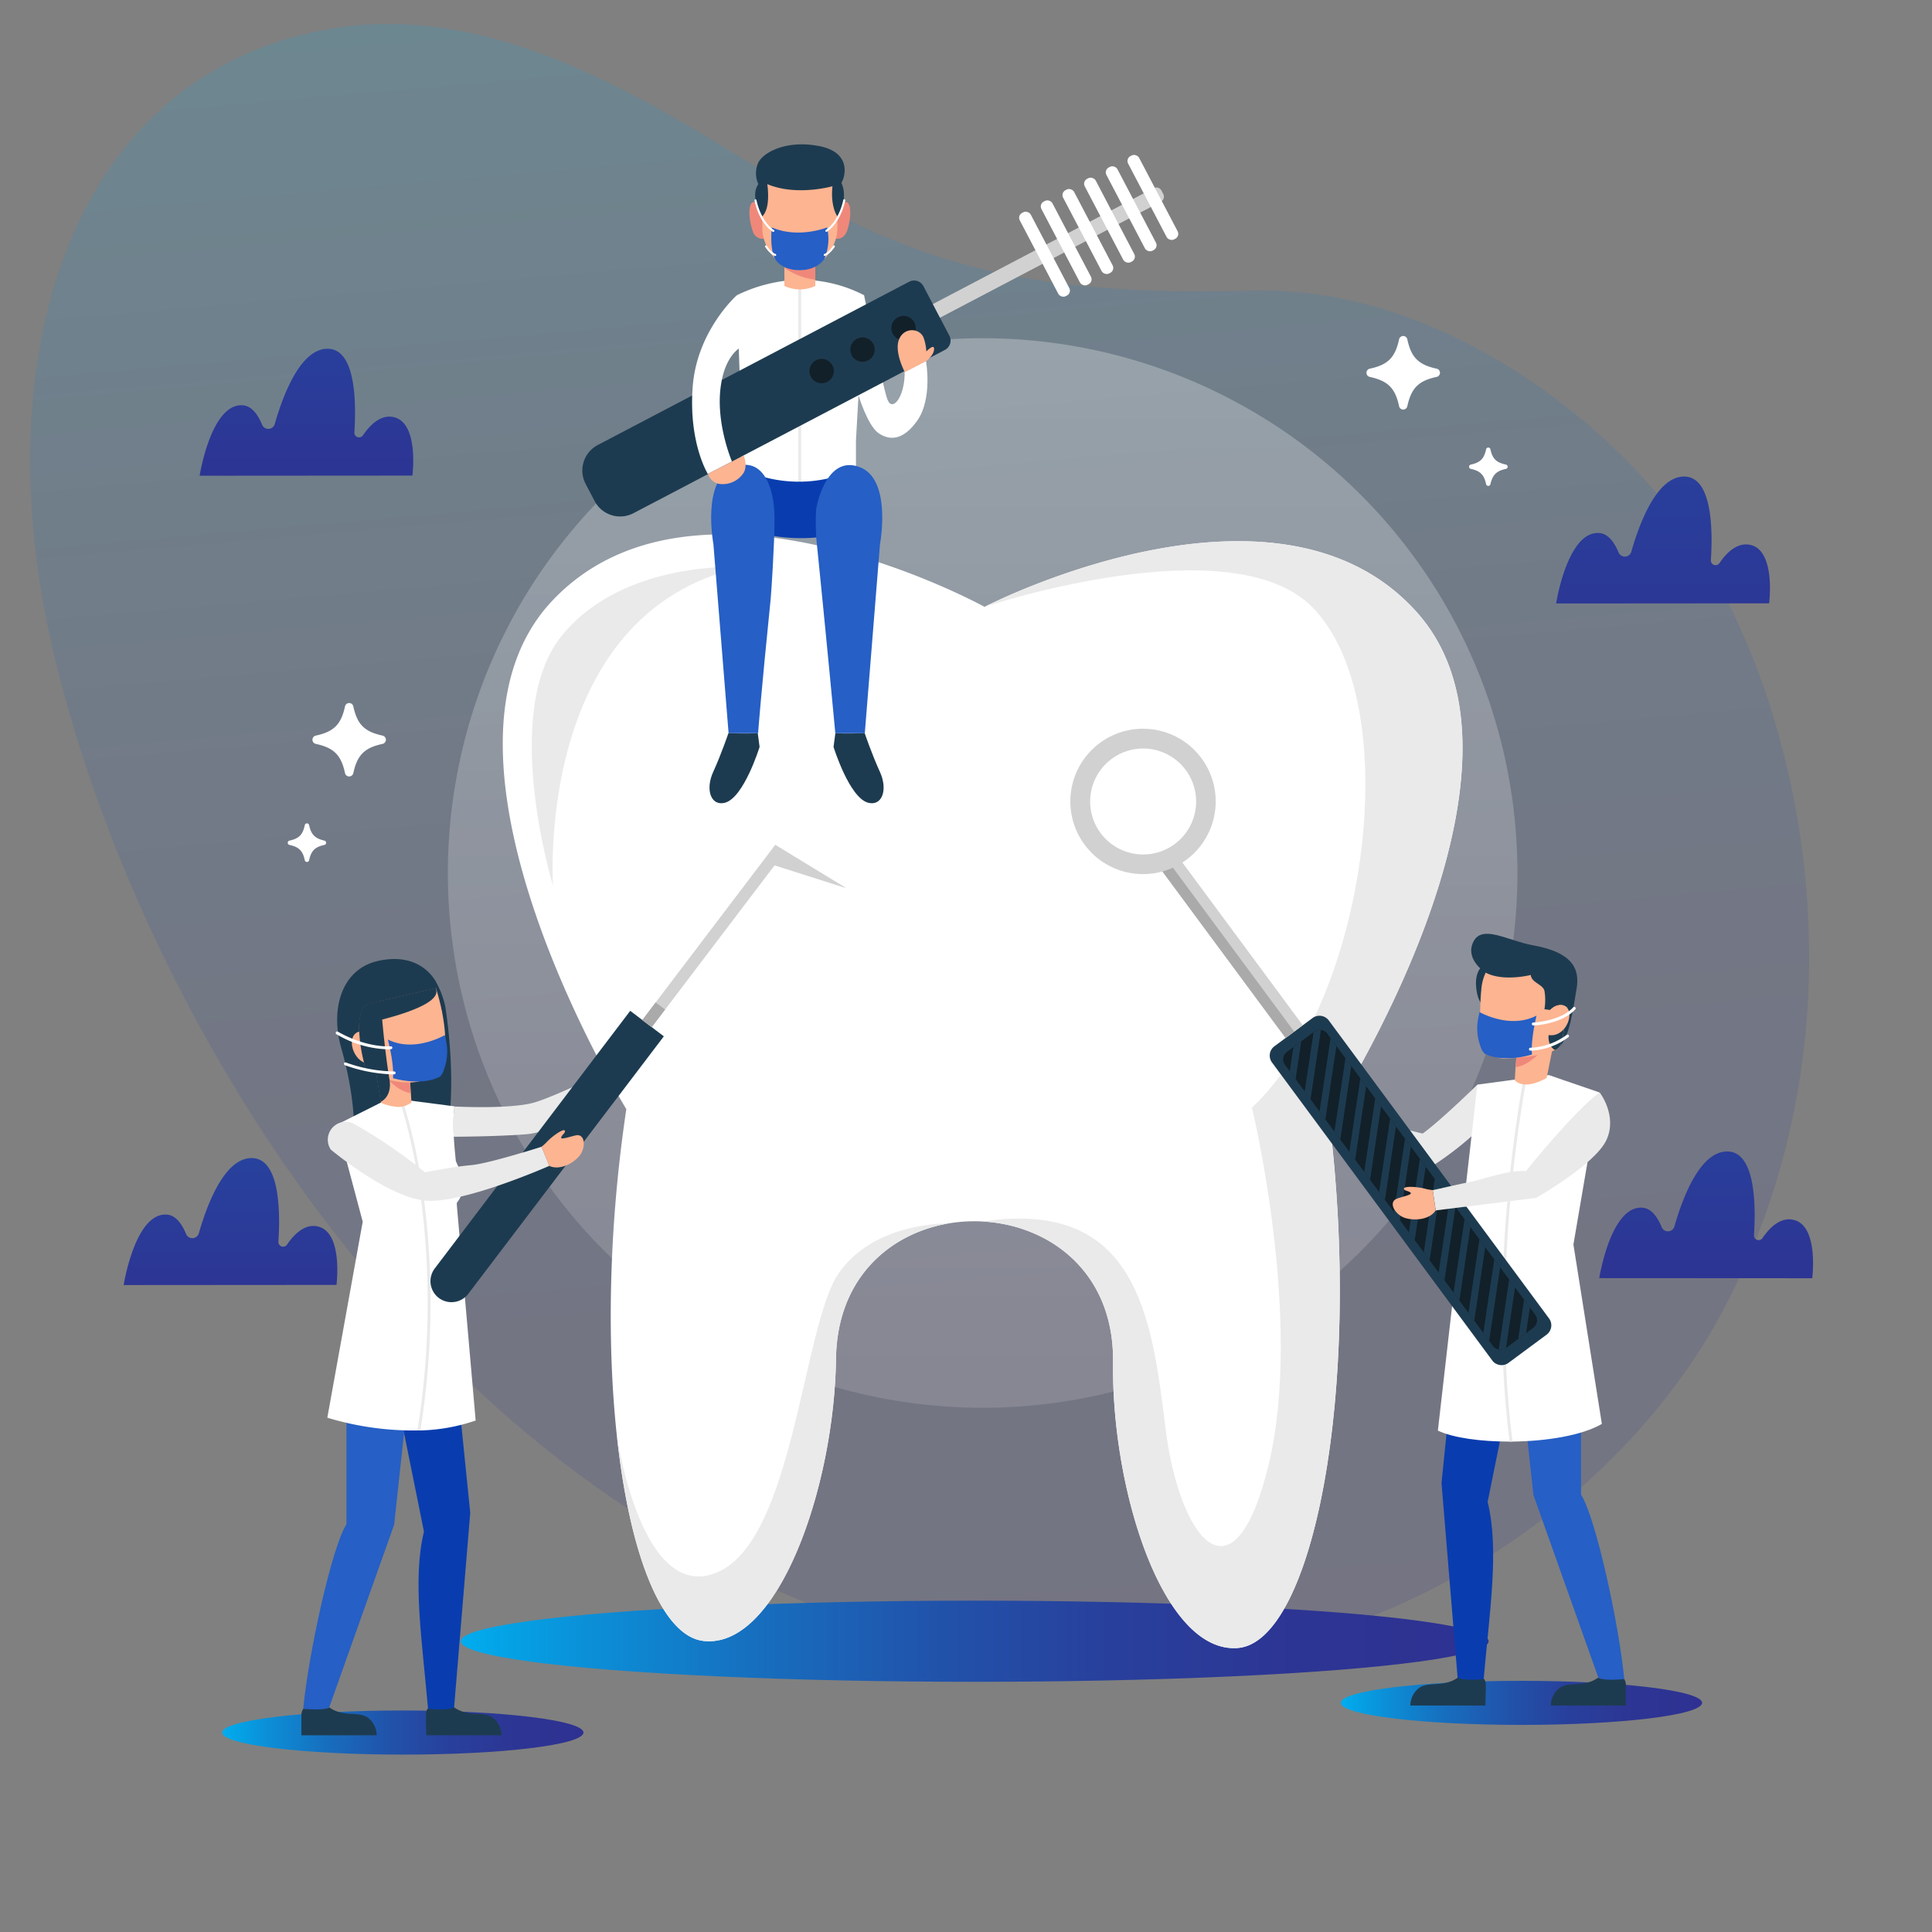 <svg xmlns="http://www.w3.org/2000/svg" xmlns:xlink="http://www.w3.org/1999/xlink" viewBox="0 0 500 500"><rect x="0" y="0" width="500" height="500" fill="#808080" stroke="none"/><defs><style>.cls-1{opacity:0.15;fill:url(#Dégradé_sans_nom_3);}.cls-2{fill:url(#Degradado_sin_nombre_7);}.cls-3{fill:url(#Dégradé_sans_nom_3-2);}.cls-4{fill:url(#Dégradé_sans_nom_3-3);}.cls-5{fill:url(#Dégradé_sans_nom_3-4);}.cls-6{fill:url(#Dégradé_sans_nom_3-5);}.cls-7{fill:#fff;}.cls-8{fill:url(#Dégradé_sans_nom_3-6);}.cls-9{fill:#eaeaea;}.cls-10{fill:#fdb491;}.cls-11{fill:#ef887a;}.cls-12{fill:#1d3b50;}.cls-13{fill:#265fc5;}.cls-14{fill:#093daf;}.cls-15{fill:#d1d1d1;}.cls-16{fill:#122029;}.cls-17{fill:url(#Dégradé_sans_nom_3-7);}.cls-18{fill:#aaa;}.cls-19{fill:url(#Dégradé_sans_nom_3-8);}</style><linearGradient id="Dégradé_sans_nom_3" x1="221.57" y1="-4.74" x2="259.97" y2="434.21" gradientUnits="userSpaceOnUse"><stop offset="0" stop-color="#00adee"/><stop offset="0.12" stop-color="#0b90d8"/><stop offset="0.29" stop-color="#176ebe"/><stop offset="0.46" stop-color="#2153ab"/><stop offset="0.63" stop-color="#28409c"/><stop offset="0.81" stop-color="#2d3594"/><stop offset="1" stop-color="#2e3191"/></linearGradient><linearGradient id="Degradado_sin_nombre_7" x1="254.31" y1="-1200.51" x2="254.31" y2="660.93" gradientTransform="translate(234.25 -113.65) rotate(45)" gradientUnits="userSpaceOnUse"><stop offset="0" stop-color="#fff"/><stop offset="0.22" stop-color="#fff" stop-opacity="0.76"/><stop offset="0.6" stop-color="#fff" stop-opacity="0.36"/><stop offset="0.87" stop-color="#fff" stop-opacity="0.1"/><stop offset="1" stop-color="#fff" stop-opacity="0"/></linearGradient><linearGradient id="Dégradé_sans_nom_3-2" x1="430.39" y1="-45.57" x2="430.39" y2="215.61" xlink:href="#Dégradé_sans_nom_3"/><linearGradient id="Dégradé_sans_nom_3-3" x1="59.63" y1="201.2" x2="59.63" y2="364.46" xlink:href="#Dégradé_sans_nom_3"/><linearGradient id="Dégradé_sans_nom_3-4" x1="441.55" y1="167.39" x2="441.55" y2="365.18" xlink:href="#Dégradé_sans_nom_3"/><linearGradient id="Dégradé_sans_nom_3-5" x1="79.33" y1="-30.64" x2="79.33" y2="155.41" xlink:href="#Dégradé_sans_nom_3"/><linearGradient id="Dégradé_sans_nom_3-6" x1="119.25" y1="424.75" x2="385.25" y2="424.75" xlink:href="#Dégradé_sans_nom_3"/><linearGradient id="Dégradé_sans_nom_3-7" x1="346.99" y1="440.69" x2="440.5" y2="440.69" xlink:href="#Dégradé_sans_nom_3"/><linearGradient id="Dégradé_sans_nom_3-8" x1="57.5" y1="448.38" x2="151" y2="448.38" xlink:href="#Dégradé_sans_nom_3"/></defs><g id="OBJECTS"><path class="cls-1" d="M429.49,128.5c-25.56-30.15-65.47-54.32-105-53.29-43.36,1.14-74.13-2.57-107-19.3-31.37-16-80.28-58-133.1-48.26C18.68,19.72-3.7,91,13.23,166.13c18.91,84,85.14,207.18,200.89,250.8,113.17,42.64,200.27-19.65,231.05-76.39C487.85,261.88,464.48,169.76,429.49,128.5Z"/><circle class="cls-2" cx="254.31" cy="225.93" r="138.4" transform="translate(-85.27 246) rotate(-45)"/><path class="cls-3" d="M402.72,156.18s2.95-19,11.27-18.22c2.3.21,3.86,2.54,4.89,5a1.75,1.75,0,0,0,3.3-.17c2.2-7.7,6.7-19.46,13.67-19.46,7.21,0,7.45,13.45,6.92,21.65a1.22,1.22,0,0,0,2.22.76c1.9-2.8,4.68-5.49,8.05-4.71,6.58,1.52,4.81,15.11,4.81,15.11Z"/><path class="cls-4" d="M32,332.57s3-19,11.27-18.22c2.3.2,3.86,2.53,4.89,5a1.75,1.75,0,0,0,3.3-.17c2.2-7.71,6.7-19.47,13.67-19.47,7.21,0,7.45,13.46,6.92,21.65a1.22,1.22,0,0,0,2.22.76c1.9-2.8,4.68-5.48,8-4.71,6.58,1.52,4.81,15.12,4.81,15.12Z"/><path class="cls-5" d="M413.88,330.78s3-19,11.27-18.22c2.3.21,3.87,2.54,4.89,5a1.74,1.74,0,0,0,3.3-.17C435.54,309.73,440,298,447,298c7.21,0,7.45,13.45,6.93,21.65a1.21,1.21,0,0,0,2.21.76c1.9-2.8,4.68-5.49,8.05-4.71,6.58,1.52,4.81,15.11,4.81,15.11Z"/><path class="cls-6" d="M51.66,123.12s3-19,11.26-18.22c2.31.2,3.87,2.53,4.9,5a1.74,1.74,0,0,0,3.29-.17c2.2-7.71,6.7-19.47,13.67-19.47,7.21,0,7.45,13.46,6.93,21.65a1.22,1.22,0,0,0,2.22.76c1.9-2.8,4.67-5.48,8-4.71,6.57,1.52,4.8,15.12,4.8,15.12Z"/><path class="cls-7" d="M99,192.52c-4.67,1-6.55,2.88-7.56,7.56a1.1,1.1,0,0,1-2.15,0c-1-4.68-2.88-6.55-7.56-7.56a1.1,1.1,0,0,1,0-2.15c4.68-1,6.55-2.89,7.56-7.56a1.1,1.1,0,0,1,2.15,0c1,4.67,2.89,6.55,7.56,7.56A1.1,1.1,0,0,1,99,192.52Z"/><path class="cls-7" d="M371.78,97.55c-4.67,1-6.54,2.89-7.56,7.56a1.09,1.09,0,0,1-2.14,0c-1-4.67-2.89-6.54-7.56-7.56a1.09,1.09,0,0,1,0-2.14c4.67-1,6.54-2.89,7.56-7.57a1.09,1.09,0,0,1,2.14,0c1,4.68,2.89,6.55,7.56,7.57A1.09,1.09,0,0,1,371.78,97.55Z"/><path class="cls-7" d="M389.72,121.35c-2.44.53-3.42,1.51-4,3.94a.57.57,0,0,1-1.12,0c-.53-2.43-1.5-3.41-3.94-3.94a.57.57,0,0,1,0-1.12c2.44-.53,3.41-1.51,3.94-3.94a.57.57,0,0,1,1.12,0c.53,2.43,1.51,3.41,4,3.94A.57.57,0,0,1,389.72,121.35Z"/><path class="cls-7" d="M83.94,218.67c-2.44.53-3.41,1.5-3.94,3.94a.57.57,0,0,1-1.12,0c-.53-2.44-1.51-3.41-3.95-3.94a.57.57,0,0,1,0-1.12c2.44-.53,3.42-1.51,3.95-4a.57.57,0,0,1,1.12,0c.53,2.44,1.5,3.42,3.94,4A.57.57,0,0,1,83.94,218.67Z"/><ellipse class="cls-8" cx="252.25" cy="424.75" rx="133" ry="10.5"/><path class="cls-7" d="M344,289.43c8.69,71-4.4,135.57-23.67,137.07s-32.7-40.72-32.27-73.95c0-1,0-2.07-.06-3.08-1.14-21.29-17.13-32.47-33.71-33.35a39.83,39.83,0,0,0-8.93.52c-14.45,2.5-27.36,13.09-28.87,31.89-.08,1-.13,2-.14,3.08-.44,33.23-15,75.08-34.2,73.08-10.83-1.13-19.18-22.24-22.51-53.11-2.58-23.9-2.16-53.67,2.45-84.54,0,0-56.52-91.71-19.27-131.45s112,1.47,112,1.47h0c.77-.4,75.92-39,111.94,1.47C402.93,199.23,344,289.43,344,289.43Z"/><path class="cls-9" d="M192,146.75s-30.56-2-46.61,17.76-2.26,64.74-2.26,64.74S138.17,158.79,192,146.75Z"/><path class="cls-9" d="M344,289.43c8.69,71-4.4,135.57-23.67,137.07s-32.7-40.72-32.27-73.95c0-1,0-2.07-.06-3.08-1.14-21.29-17.13-32.47-33.71-33.35h0c39.63-5.92,43.75,24,47.29,53.11s17.69,47.19,26.74,9.83S324,286.64,324,286.64c29.5-27.53,40.36-104.13,15.72-129.41-20.89-21.43-84.27-.39-84.94-.18.77-.4,75.92-39,111.94,1.47C402.93,199.23,344,289.43,344,289.43Z"/><path class="cls-9" d="M245.38,316.64h0c-14.45,2.5-27.36,13.09-28.87,31.89-.08,1-.13,2-.14,3.08-.44,33.23-15,75.08-34.2,73.08-10.83-1.13-19.18-22.24-22.51-53.11h0s6.32,44,26.16,35.25c19.66-8.65,21.94-63.8,31.2-77.26S245.38,316.64,245.38,316.64Z"/><path class="cls-7" d="M223.62,76.39s4.71,23.21,6,26.87,4.61-.65,4.5-7l5.52-2.85s1.81,9.8-2.34,15.57c-3.54,4.92-6.95,5.12-9.87,3.17s-5.3-10-5.3-10S222.08,86.08,223.62,76.39Z"/><path class="cls-7" d="M221.52,114.06v16c-11.86,6.31-19.72,4.48-29.81-.06l.3-16.45-1.3-37.15a39.22,39.22,0,0,1,15.89-4h.75a35.81,35.81,0,0,1,16.27,4Z"/><path class="cls-9" d="M207.35,72.4v61a.38.38,0,0,1-.75,0v-61Z"/><path class="cls-10" d="M211,74V66.69h-8V74A9.43,9.43,0,0,0,211,74Z"/><path class="cls-11" d="M211,66.69v5.7a17.61,17.61,0,0,1-8-3.08V66.69Z"/><path class="cls-11" d="M198,54.83a4.56,4.56,0,0,0-2.65-2.5c-1.77-.41-1.72,4-.62,7.24a2.76,2.76,0,0,0,3.85,2Z"/><path class="cls-11" d="M216,54.83a4.56,4.56,0,0,1,2.65-2.5c1.77-.41,1.72,4,.63,7.24s-3.85,2-3.85,2Z"/><path class="cls-10" d="M207,69.93h0c-5.36,0-9.71-5.76-9.71-10.84V47.61h19.43V59.09C216.69,64.17,212.34,69.93,207,69.93Z"/><path class="cls-12" d="M197.26,56s-3.33-5-1-8.35a6.72,6.72,0,0,1,0-5.6c1.41-2.73,7.41-5.88,15.76-4.24s6.77,7.81,5.73,9.53c0,0,2.07,3.82-1.05,8.66,0,0-1.83-2.5-1.26-7.8,0,0-9.3,2.65-16.87-.55C198.56,47.61,199.6,53.78,197.26,56Z"/><path class="cls-13" d="M199.75,58.86s-.72,5.79,1.06,8.49c0,0,1.66,2.58,6.16,2.58s6.35-2.85,6.35-2.85a13.3,13.3,0,0,0,.73-8.22S206.67,61.84,199.75,58.86Z"/><path class="cls-7" d="M200.15,60a.35.35,0,0,1-.14,0c-.13-.08-3.41-2-4.75-8.08a.28.28,0,0,1,.2-.32.26.26,0,0,1,.31.2c1.3,5.83,4.48,7.72,4.51,7.74a.26.26,0,0,1,.09.36A.25.25,0,0,1,200.15,60Z"/><path class="cls-7" d="M200.57,66.23h0c-.05,0-1.18-.28-2.54-2.32a.26.26,0,0,1,.44-.29c1.22,1.83,2.21,2.1,2.22,2.1a.26.26,0,0,1,.19.32A.27.27,0,0,1,200.57,66.23Z"/><path class="cls-7" d="M213.87,60a.28.28,0,0,1-.23-.13.27.27,0,0,1,.09-.36h0s3.22-1.93,4.51-7.74a.27.27,0,0,1,.32-.2.28.28,0,0,1,.2.32c-1.35,6-4.62,8-4.76,8.08A.31.31,0,0,1,213.87,60Z"/><path class="cls-7" d="M213.44,66.23a.28.28,0,0,1-.26-.21.26.26,0,0,1,.2-.31s1-.28,2.21-2.1a.27.27,0,0,1,.37-.07.26.26,0,0,1,.07.36c-1.36,2-2.49,2.31-2.53,2.32Z"/><path class="cls-14" d="M221.53,121.34s-.31,11.71-2.88,15.22-17.34,3.36-22.6,1-4.14-16.24-4.14-16.24A34.6,34.6,0,0,0,221.53,121.34Z"/><path class="cls-13" d="M199.45,155c.14-1.32,1-14.14,1-20.73,0-8.78-3.35-16.39-10.82-13.27-8.1,3.38-5,19.83-5,19.83l3.93,48.93h7.63S196.88,180.31,199.45,155Z"/><path class="cls-12" d="M188.51,189.76s-1.81,5.36-3.93,10-.57,8.9,3,8c4.92-1.24,9-14.46,9-14.46l-.47-3.53S193.33,189.88,188.51,189.76Z"/><path class="cls-13" d="M211.32,140a62.82,62.82,0,0,1-.1-8.23c.85-4.64,4.05-13.89,11.52-10.77,8.1,3.38,5,19.83,5,19.83l-3.93,48.93h-7.63S213.9,165.31,211.32,140Z"/><path class="cls-12" d="M223.79,189.76s1.81,5.36,3.93,10,.56,8.9-3,8c-4.92-1.24-9-14.46-9-14.46l.47-3.53S219,189.88,223.79,189.76Z"/><path class="cls-12" d="M190.3,53.35h14.48a2.73,2.73,0,0,1,2.73,2.73v91a7.46,7.46,0,0,1-7.46,7.46h-5a7.46,7.46,0,0,1-7.46-7.46v-91a2.73,2.73,0,0,1,2.73-2.73Z" transform="translate(197.85 -119.27) rotate(62.33)"/><path class="cls-15" d="M243.27,82.22l57.15-30a1.48,1.48,0,0,0,.63-2l-.47-.91a1.49,1.49,0,0,0-2-.62l-57.15,30Z"/><rect class="cls-7" x="296.75" y="38.91" width="3.21" height="24.33" rx="1.42" transform="translate(10.41 144.41) rotate(-27.67)"/><rect class="cls-7" x="291.14" y="41.85" width="3.21" height="24.33" rx="1.42" transform="translate(8.4 142.14) rotate(-27.67)"/><rect class="cls-7" x="285.53" y="44.79" width="3.21" height="24.33" rx="1.42" transform="translate(6.39 139.88) rotate(-27.67)"/><rect class="cls-7" x="279.93" y="47.73" width="3.21" height="24.33" rx="1.42" transform="translate(4.39 137.61) rotate(-27.67)"/><rect class="cls-7" x="274.32" y="50.67" width="3.21" height="24.33" rx="1.42" transform="translate(2.38 135.34) rotate(-27.67)"/><rect class="cls-7" x="268.72" y="53.61" width="3.21" height="24.33" rx="1.42" transform="translate(0.37 133.07) rotate(-27.67)"/><path class="cls-16" d="M235.3,87.7a3.15,3.15,0,1,1,1.33-4.25A3.16,3.16,0,0,1,235.3,87.7Z"/><path class="cls-16" d="M214.1,98.82a3.15,3.15,0,1,1,1.33-4.25A3.15,3.15,0,0,1,214.1,98.82Z"/><path class="cls-16" d="M224.7,93.26A3.15,3.15,0,1,1,226,89,3.16,3.16,0,0,1,224.7,93.26Z"/><path class="cls-7" d="M190.71,76.39s-10.34,9.15-11.44,23.69,3.92,22.58,3.92,22.58l6.24-3.22s-4-9.31-3-18.64,5.65-11.12,5.65-11.12A24.27,24.27,0,0,0,190.71,76.39Z"/><path class="cls-10" d="M188,120.21l4.5-2.32s1,2.57,0,4.4a6.45,6.45,0,0,1-5.7,3,3.68,3.68,0,0,1-3.56-2.65Z"/><path class="cls-10" d="M241.74,90.37c-.08,1.67-2.05,3.09-2.05,3.09l-5.52,2.85s-2.82-5.25-1.49-8.5,5.42-2.9,6.36-.37a12.31,12.31,0,0,1,.69,3.51C240.31,90.39,241.81,89,241.74,90.37Z"/><path class="cls-17" d="M440.5,440.69c0,3.16-20.93,5.71-46.75,5.71S347,443.85,347,440.69,367.93,435,393.75,435,440.5,437.54,440.5,440.69Z"/><path class="cls-9" d="M382.35,280.7s-9.71,9.51-14.18,12.67c0,0-4-.92-12.5-3.41a112.07,112.07,0,0,1-10.93-3.63,33.56,33.56,0,0,1,2.54,7.83s15.8,8.2,22.15,8.4a83.42,83.42,0,0,0,15.2-12.08Z"/><path class="cls-14" d="M383.94,434.94h-6.65l-4.23-51.12,4.76-46.89,18-1.68L385,388.7C388.05,401.05,385.51,416.85,383.94,434.94Z"/><path class="cls-12" d="M384.13,434.54a3.1,3.1,0,0,1,.4,1.71c0,1.16-.11,5.14-.11,5.14H365a5.79,5.79,0,0,1,2.39-4.65c2.47-1.61,6.26,0,9.88-2.57C377.23,434.17,378.2,435.05,384.13,434.54Z"/><path class="cls-13" d="M420.35,434.55c-1.29-13.85-7.33-41.74-11.18-47.75l0-52.28-17.56,4.16,5.24,48.23,16.8,47.26C415.62,435.29,418,435.08,420.35,434.55Z"/><path class="cls-12" d="M420.35,434.55a3.08,3.08,0,0,1,.44,1.75v5.09H401.35a5.79,5.79,0,0,1,2.4-4.65c2.46-1.61,6.25,0,9.87-2.57C413.62,434.17,414.42,435.07,420.35,434.55Z"/><path class="cls-7" d="M414.56,368.51c-5.16,3-14.34,4.47-23.12,4.57h-.76c-7.47,0-14.57-.95-18.56-2.84l10.23-89.54,6.83-.92.55-.07,1.56-.21,3-.4.78-.11,5.77-.77,1.61.55,2,.7.48.16,9,3.09-6.73,39.36Z"/><path class="cls-9" d="M391.44,373.08h-.76c-3.18-24.76-1.87-49.82-.15-66.85,1.19-11.8,2.73-21.4,3.76-27.13l.78-.11c-1,5.69-2.59,15.37-3.8,27.33C389.56,323.33,388.26,348.37,391.44,373.08Z"/><path class="cls-12" d="M343.89,264.09l57,77.12a3,3,0,0,1-.62,4.19l-9.88,7.31a3,3,0,0,1-3.12.27,2.83,2.83,0,0,1-1.08-.9l-57-77.12a3,3,0,0,1,.63-4.19l9.88-7.31a2.6,2.6,0,0,1,.86-.44,3,3,0,0,1,3.33,1.07Z"/><path class="cls-16" d="M343.49,267.49l53.83,72.78a2.41,2.41,0,0,1-.5,3.36l-7.07,5.23h0a2.41,2.41,0,0,1-3.35-.5l-53.84-72.79a2.39,2.39,0,0,1,.5-3.35l7.07-5.23a2.41,2.41,0,0,1,1.72-.45A2.38,2.38,0,0,1,343.49,267.49Z"/><polygon class="cls-12" points="336.77 269.47 335.31 279.29 333.8 277.24 334.73 270.98 336.77 269.47"/><path class="cls-12" d="M341.85,266.54l-2.69,18-1.51-2.05,2.29-15.32.19-.14A2.41,2.41,0,0,1,341.85,266.54Z"/><polygon class="cls-12" points="344.35 268.65 345.86 270.7 343.01 289.71 341.5 287.66 344.35 268.65"/><polygon class="cls-12" points="348.2 273.86 349.71 275.9 346.87 294.91 345.35 292.87 348.2 273.86"/><polygon class="cls-12" points="352.05 279.07 353.56 281.11 350.72 300.12 349.2 298.08 352.05 279.07"/><polygon class="cls-12" points="355.9 284.27 357.42 286.32 354.57 305.33 353.06 303.28 355.9 284.27"/><polygon class="cls-12" points="359.76 289.49 361.27 291.53 358.42 310.54 356.91 308.49 359.76 289.49"/><polygon class="cls-12" points="363.61 294.69 365.12 296.74 362.27 315.75 360.76 313.7 363.61 294.69"/><polygon class="cls-12" points="367.46 299.9 368.97 301.94 366.13 320.95 364.62 318.91 367.46 299.9"/><polygon class="cls-12" points="371.31 305.11 372.82 307.15 369.98 326.16 368.47 324.12 371.31 305.11"/><polygon class="cls-12" points="375.17 310.32 376.68 312.36 373.83 331.37 372.32 329.33 375.17 310.32"/><polygon class="cls-12" points="379.02 315.53 380.53 317.57 377.69 336.58 376.18 334.54 379.02 315.53"/><polygon class="cls-12" points="382.87 320.74 384.38 322.78 381.54 341.79 380.03 339.75 382.87 320.74"/><polygon class="cls-12" points="386.72 325.94 388.24 327.99 385.39 347 383.88 344.95 386.72 325.94"/><path class="cls-12" d="M390.57,331.15l1.52,2.05-2.34,15.66a2.37,2.37,0,0,1-1.89.42Z"/><polygon class="cls-12" points="394.43 336.36 395.94 338.4 394.95 345.01 392.91 346.52 394.43 336.36"/><rect class="cls-15" x="313.48" y="210.29" width="5.53" height="62.85" transform="translate(-81.75 235.45) rotate(-36.49)"/><rect class="cls-18" x="313.75" y="211.11" width="2.77" height="62.85" transform="translate(-82.46 234.95) rotate(-36.49)"/><circle class="cls-15" cx="295.82" cy="207.43" r="18.81" transform="translate(-64.64 232.12) rotate(-38.96)"/><path class="cls-7" d="M304,218.45a13.71,13.71,0,1,1,2.87-19.17A13.71,13.71,0,0,1,304,218.45Z"/><path class="cls-12" d="M384.26,249.5s-2.57,1.26-2.26,5.62,1.89,5,1.89,5S387.58,251.05,384.26,249.5Z"/><path class="cls-10" d="M392.63,270.8l-.41,5.51-.2,3.3c2.8,2.72,8.26-.65,8.26-.65l1.6-8c-1.31-1.16-5.11-.79-7.41-.44C393.38,270.64,392.63,270.8,392.63,270.8Z"/><path class="cls-11" d="M392.65,270.75l-.38,5.41c3.74-.38,7.42-5,7.42-5l-5.21-.7C393.4,270.59,392.65,270.75,392.65,270.75Z"/><path class="cls-12" d="M384.46,251.72s-5.45-3.43-3.15-8,8.83-.27,15.44.92c10,1.8,12.21,5.91,11.26,11.32s-1.81,12.71-4.62,15.12-4-1.66-4.85-5.22S391.15,250.91,384.46,251.72Z"/><path class="cls-10" d="M383.35,256.29l-.06.56a87.42,87.42,0,0,0-.12,11,6.43,6.43,0,0,0,6.9,6.13c4.35-.32,9.75-.95,12.33-2.22a2.58,2.58,0,0,0,1.47-1.34,34.58,34.58,0,0,0,1-4.63c.87-5.46,1.33-12.34,1.33-12.34-4.29-7-18.82-6.32-21.57-2A12.36,12.36,0,0,0,383.35,256.29Z"/><path class="cls-12" d="M405.52,260.75s-2.09-1.77-4.34.63l-1.48-.19a14.38,14.38,0,0,0,0-4.79c-.51-1.75-3.37-2.07-3.54-4.08,0,0-7.07,1.82-11.66-.6s10.88-8.61,17.36-3.82S407.26,255.69,405.52,260.75Z"/><path class="cls-12" d="M402.4,271.74a2.58,2.58,0,0,0,1.47-1.34,34.58,34.58,0,0,0,1-4.63l-4.08,2.1S400.39,270.54,402.4,271.74Z"/><path class="cls-10" d="M401.18,261.38s2.63-2.47,4.34-.63c1.87,2-.5,7.8-4.75,7.12Z"/><path class="cls-13" d="M383.22,271a3.77,3.77,0,0,0,1,1.66l.05.05c5.11,2.49,12,.25,12.21.19h0c-.38-3.8,1.17-10.06,1.17-10.06-4.32,2.24-9,1.36-12,.29a20.31,20.31,0,0,1-2.76-1.2l-.3,1.47A13.42,13.42,0,0,0,383.22,271Z"/><path class="cls-7" d="M396.81,265.38a.38.38,0,0,1-.37-.37.36.36,0,0,1,.36-.38c.07,0,7-.29,10.35-3.94a.38.38,0,0,1,.53,0,.37.37,0,0,1,0,.53c-3.52,3.88-10.58,4.17-10.88,4.18Z"/><path class="cls-7" d="M396.07,271.91a.37.37,0,0,1-.37-.38.36.36,0,0,1,.37-.37,17.08,17.08,0,0,0,9.38-3.33.37.37,0,0,1,.53.07.37.37,0,0,1-.07.52A17.47,17.47,0,0,1,396.07,271.91Z"/><path class="cls-9" d="M414,282.73s4.67,6,1.74,12.31S397.56,310,397.56,310l-26,3.25-.76-5.24s7.32-1.67,10.14-2.23,10-3.17,13.95-2.68C394.88,303.08,407.7,287.16,414,282.73Z"/><path class="cls-10" d="M370.79,308a12.79,12.79,0,0,1-1.88-.33c-1.86-.54-5.73-.8-5.57,0,.13.59,1.15.46,1.71,1s-2.14,1-3.51,1.54c-2.39.89-.51,4.19,2.11,5s6.42.36,7.9-1.95Z"/><path class="cls-9" d="M117.67,286.36s14.85.81,21-1.15,18.87-8.3,18.87-8.3l-1.75,8.44s-12.05,7.56-19.5,8.18-18.86.66-18.86.66A29.3,29.3,0,0,1,117.67,286.36Z"/><path class="cls-19" d="M151,448.38c0,3.16-20.93,5.71-46.75,5.71s-46.75-2.55-46.75-5.71,20.93-5.71,46.75-5.71S151,445.23,151,448.38Z"/><path class="cls-14" d="M110.81,442.63h6.65l4.24-51.12-4.76-46.89-18-1.68,10.78,53.45C106.7,408.74,109.25,424.54,110.81,442.63Z"/><path class="cls-12" d="M110.62,442.23a3.1,3.1,0,0,0-.4,1.71c0,1.16.11,5.14.11,5.14h19.46a5.76,5.76,0,0,0-2.39-4.65c-2.46-1.61-6.25,0-9.87-2.57C117.53,441.86,116.56,442.74,110.62,442.23Z"/><path class="cls-13" d="M78.48,442.24c1.29-13.85,7.33-41.74,11.18-47.75l0-52.28,17.56,4.17L102,394.6l-16.8,47.26C83.21,443,80.88,442.77,78.48,442.24Z"/><path class="cls-12" d="M78.48,442.24A3.08,3.08,0,0,0,78,444v5.09H97.48a5.79,5.79,0,0,0-2.39-4.65c-2.47-1.61-6.26,0-9.88-2.57C85.21,441.86,84.42,442.76,78.48,442.24Z"/><path class="cls-12" d="M115.23,260.42a24,24,0,0,0-2.54-6.58c-2.17-3.51-6.77-6.94-14.82-5.16-9.5,2.1-12.42,12.47-9.57,22.5,3.94,13.83,3.28,22.29,3.28,22.29l24.31-.89S118.26,280.29,115.23,260.42Z"/><path class="cls-7" d="M123.1,367.63a47.82,47.82,0,0,1-14.3,2.57l-.77,0a76.86,76.86,0,0,1-23.32-3.3l9.16-50.73-6.69-25.1,4.53-2.28.92-.46h0l2-1,6.29-3.17,12.63,1.63,1.76.23,1,.13,1.33.18c-.61,4.12-.18,9.13.34,14.21a16.94,16.94,0,0,1,1.76,6.31,6.57,6.57,0,0,1-1.35,4.23h0c-.06.06-.11.13-.16.19l0,.65Z"/><path class="cls-9" d="M108.8,370.2l-.77,0a208.45,208.45,0,0,0,.84-60.54c-2.09-15.22-5.28-24.27-5.32-24.36a.38.38,0,0,1,.23-.48.37.37,0,0,1,.48.23c0,.09,3.25,9.21,5.36,24.51A209.87,209.87,0,0,1,108.8,370.2Z"/><path class="cls-10" d="M106,277.7l.15,2.44.18,2.75.16,2.38a5.24,5.24,0,0,1-4.23,1.13,12.68,12.68,0,0,1-3.67-1l0-.18-1.1-6.83-.21-1.25c.64-.55,1.85-.56,3.18-.4s2.72.5,3.81.66S106,277.7,106,277.7Z"/><path class="cls-11" d="M105.94,277.7l.34,5.19c-3.58-.38-7.09-4.86-7.09-4.86l5-.64C105.23,277.55,105.94,277.7,105.94,277.7Z"/><path class="cls-10" d="M111.8,278.53a11.63,11.63,0,0,1-5.7,1.61,19.36,19.36,0,0,1-5.3-.63,26.32,26.32,0,0,1-3.39-1.13c-.77-.31-1.41-.61-1.86-.83s-.77-.41-.77-.41-.38-1.23-.81-3.05a40.4,40.4,0,0,1-1-7c-.13-3,.29-5.81,2-7.16l3.11-.73,14.73-3.48.19.61c.27.85.75,2.54,1.21,4.63,0,.16.07.32.11.48C115.47,267.22,116.35,275.78,111.8,278.53Z"/><path class="cls-12" d="M97.19,279.73a21.16,21.16,0,0,1-2.41-2.59s-.38-1.23-.81-3.05l1.51.41S98.35,278.33,97.19,279.73Z"/><path class="cls-10" d="M95.83,268.24s-2.54-2.54-4.19-.4c-1.82,2.37.76,8.48,5.27,7.34Z"/><path class="cls-12" d="M112.92,256.28c.42,1.91-2.43,4.63-14.55,7.72,0,0,1.37,5.6-1.15,5.67-.6,0-1.94-3-4.3-2.63-.13-3,.29-5.81,2-7.16l17.84-4.21Z"/><path class="cls-12" d="M98.56,259.69s.62,8.73,1.82,17c.13.94.28,1.87.43,2.77.41,2.53-.38,4.73-2.3,5.71l-1.1-6.83c-.78-.31-1.41-.61-1.86-.83s-.77-.41-.77-.41-.38-1.23-.81-3.05a40.4,40.4,0,0,1-1-7c-.13-3,.29-5.81,2-7.16l3.11-.73A1.26,1.26,0,0,1,98.56,259.69Z"/><path class="cls-13" d="M114.85,276.91a3.72,3.72,0,0,1-.94,1.67.12.12,0,0,1,0,.05c-5.07,2.57-12,.45-12.2.4h0c.32-3.81-1.33-10-1.33-10,4.36,2.17,9,1.21,12,.09a20.2,20.2,0,0,0,2.73-1.23l.33,1.46A13.35,13.35,0,0,1,114.85,276.91Z"/><path class="cls-7" d="M100.3,271.56a27.46,27.46,0,0,1-13.23-3.91.37.37,0,0,1-.14-.51.37.37,0,0,1,.51-.14c7.65,4.33,13.63,3.78,13.69,3.78a.38.38,0,0,1,.41.33.39.39,0,0,1-.34.42S100.84,271.56,100.3,271.56Z"/><path class="cls-7" d="M101.73,278.05a39.82,39.82,0,0,1-12.47-2.38.37.37,0,1,1,.25-.7A38.14,38.14,0,0,0,102,277.29h0a.38.38,0,0,1,.38.37.37.37,0,0,1-.36.38Z"/><path class="cls-12" d="M163.1,261.6l-50.56,66.64a5.45,5.45,0,0,0,1,7.65h0a5.46,5.46,0,0,0,7.65-1.05L171.8,268.2Z"/><polygon class="cls-15" points="219.07 229.88 200.45 223.96 168.67 265.83 166.23 263.98 200.64 218.63 219.07 229.88"/><rect class="cls-18" x="166.32" y="261.09" width="5.71" height="3.07" transform="translate(-142.3 238.65) rotate(-52.81)"/><path class="cls-9" d="M91.57,290.83A135.25,135.25,0,0,1,110,303.39s7-1.42,11.92-1.85c4.52-.39,18.25-4.76,18.25-4.76l2,4.94s-23,10.19-32.56,8.95c-9.88-1.28-24-13.16-24-13.16l-.13-.2A4.63,4.63,0,0,1,91.57,290.83Z"/><path class="cls-10" d="M140.14,296.78a12.92,12.92,0,0,0,1.33-1.19c1.29-1.44,4.45-3.69,4.71-2.95.2.56-.74,1-.94,1.72s2.37-.24,3.8-.53c2.5-.49,2.63,3.3.84,5.4s-5.27,3.68-7.75,2.49Z"/></g></svg>
